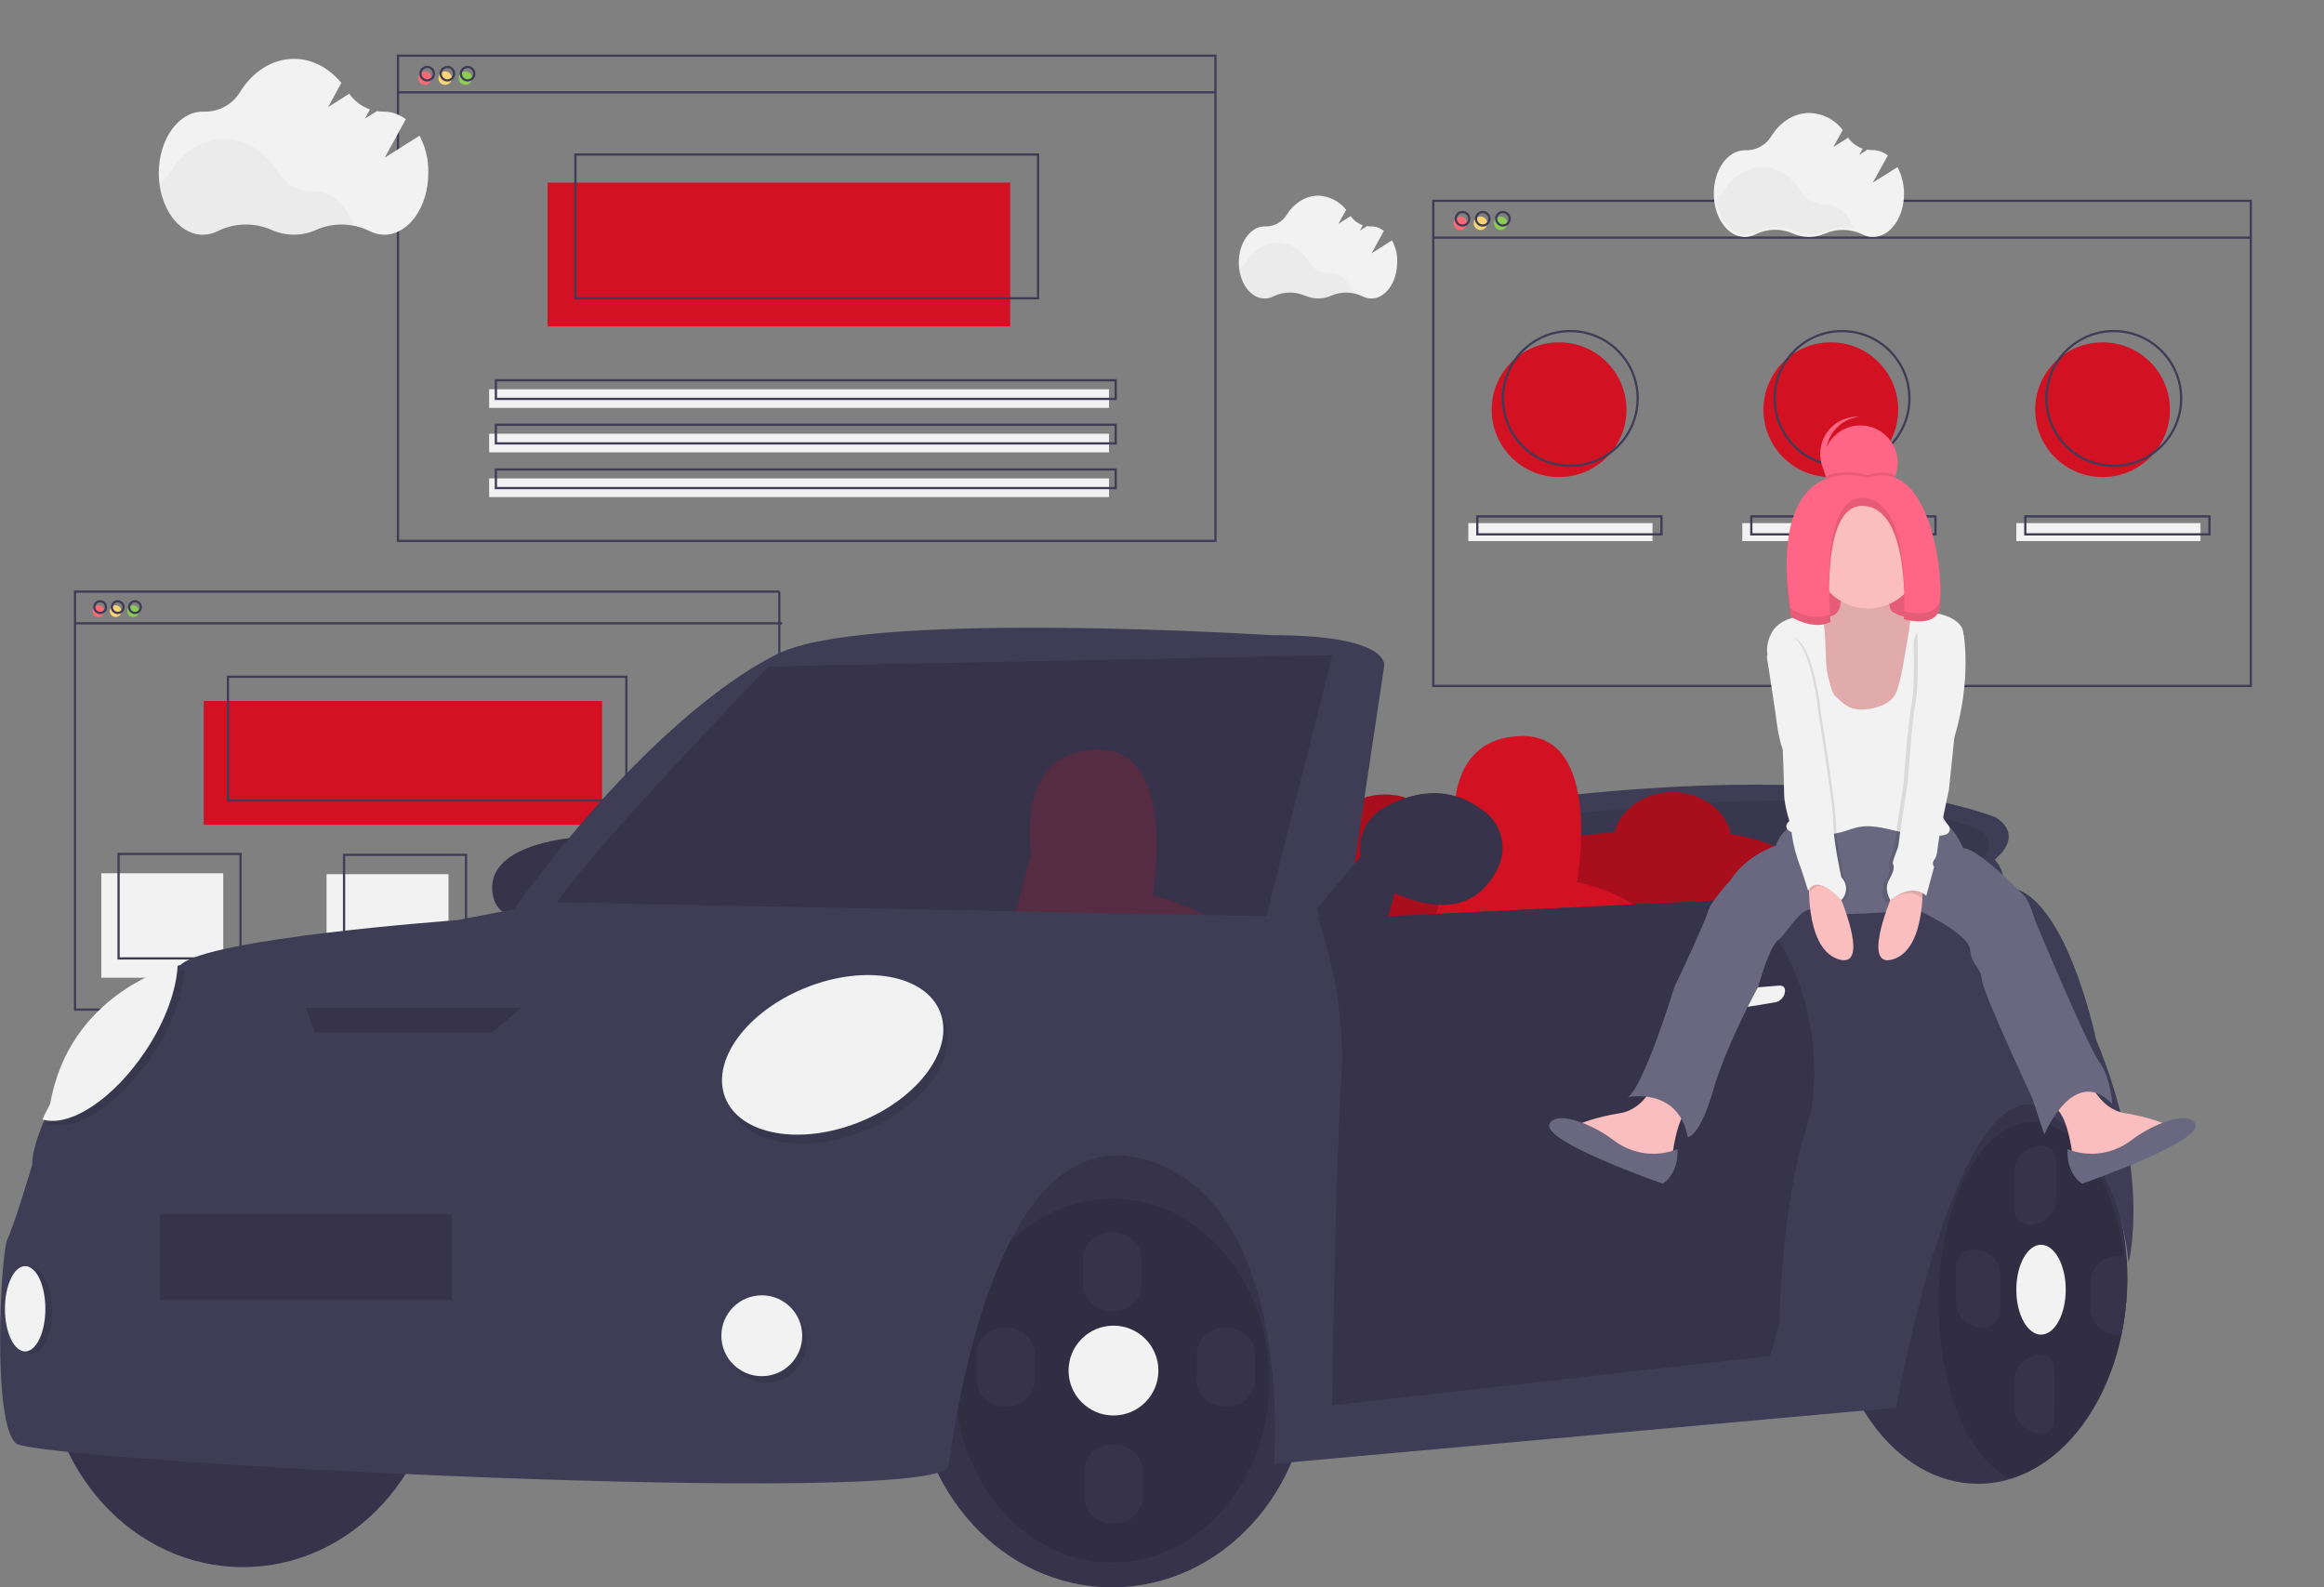 <?xml version="1.0" encoding="utf-8"?>
<!-- Generator: Adobe Illustrator 22.1.0, SVG Export Plug-In . SVG Version: 6.00 Build 0)  -->
<svg version="1.1" id="a1a4a747-966c-40c1-8b1e-379ad2323333"
	 xmlns="http://www.w3.org/2000/svg" xmlns:xlink="http://www.w3.org/1999/xlink" x="0px" y="0px" viewBox="0 0 1034.8 706.7"
	 style="enable-background:new 0 0 1034.8 706.7;" xml:space="preserve">
<rect x="0" y="0" width="1034.8" height="706.7" fill="#808080" stroke="none"/>
<style type="text/css">
	.st0{fill:none;stroke:#3F3D56;stroke-miterlimit:10;}
	.st1{fill:#F86B75;}
	.st2{fill:#FAD375;}
	.st3{fill:#8BCC55;}
	.st4{fill:#D21123;}
	.st5{fill:#F2F2F2;}
	.st6{opacity:3.000000e-02;enable-background:new    ;}
	.st7{fill:#36334A;}
	.st8{opacity:0.1;enable-background:new    ;}
	.st9{fill:#3F3D56;}
	.st10{opacity:0.2;enable-background:new    ;}
	.st11{opacity:0.2;fill:#D21123;enable-background:new    ;}
	.st12{fill:#FF6584;}
	.st13{fill:#FBBEBE;}
	.st14{fill:#696880;}
</style>
<polyline class="st0" points="347,263.4 347,449.5 33.4,449.5 33.4,263.4 347,263.4 "/>
<circle class="st1" cx="43.8" cy="272.1" r="2.6"/>
<circle class="st2" cx="51.5" cy="272.1" r="2.6"/>
<circle class="st3" cx="59.3" cy="272.1" r="2.6"/>
<rect x="90.7" y="312.1" class="st4" width="177.4" height="55.1"/>
<line class="st0" x1="33.4" y1="277.5" x2="348.3" y2="277.5"/>
<circle class="st0" cx="44.6" cy="270.3" r="2.6"/>
<circle class="st0" cx="52.4" cy="270.3" r="2.6"/>
<circle class="st0" cx="60.1" cy="270.3" r="2.6"/>
<rect x="101.5" y="301.3" class="st0" width="177.4" height="55.1"/>
<rect x="45.1" y="388.8" class="st5" width="54.3" height="46.5"/>
<rect x="145.4" y="389.2" class="st5" width="54.3" height="46.5"/>
<rect x="245.8" y="389.6" class="st5" width="54.3" height="46.5"/>
<rect x="52.8" y="380.2" class="st0" width="54.3" height="46.5"/>
<rect x="153.2" y="380.6" class="st0" width="54.3" height="46.5"/>
<rect x="253.5" y="381" class="st0" width="54.3" height="46.5"/>
<rect x="638.2" y="89.4" class="st0" width="364" height="216"/>
<circle class="st4" cx="694.2" cy="182.4" r="30"/>
<circle class="st4" cx="815.2" cy="182.4" r="30"/>
<circle class="st4" cx="936.2" cy="182.4" r="30"/>
<circle class="st1" cx="650.2" cy="99.4" r="3"/>
<circle class="st2" cx="659.2" cy="99.4" r="3"/>
<circle class="st3" cx="668.2" cy="99.4" r="3"/>
<line class="st0" x1="638.2" y1="105.8" x2="1002.2" y2="105.8"/>
<circle class="st0" cx="651.2" cy="97.4" r="3"/>
<circle class="st0" cx="660.2" cy="97.4" r="3"/>
<circle class="st0" cx="669.2" cy="97.4" r="3"/>
<circle class="st0" cx="699.2" cy="177.4" r="30"/>
<circle class="st0" cx="820.2" cy="177.4" r="30"/>
<circle class="st0" cx="941.2" cy="177.4" r="30"/>
<rect x="653.8" y="232.9" class="st5" width="82" height="8"/>
<rect x="775.8" y="232.9" class="st5" width="82" height="8"/>
<rect x="897.8" y="232.9" class="st5" width="82" height="8"/>
<rect x="657.8" y="229.9" class="st0" width="82" height="8"/>
<rect x="779.8" y="229.9" class="st0" width="82" height="8"/>
<rect x="901.8" y="229.9" class="st0" width="82" height="8"/>
<rect x="177.2" y="24.8" class="st0" width="364" height="216"/>
<circle class="st1" cx="189.2" cy="34.8" r="3"/>
<circle class="st2" cx="198.2" cy="34.8" r="3"/>
<circle class="st3" cx="207.2" cy="34.8" r="3"/>
<rect x="243.8" y="81.3" class="st4" width="206" height="64"/>
<line class="st0" x1="177.2" y1="41.1" x2="541.2" y2="41.1"/>
<circle class="st0" cx="190.2" cy="32.8" r="3"/>
<circle class="st0" cx="199.2" cy="32.8" r="3"/>
<circle class="st0" cx="208.2" cy="32.8" r="3"/>
<rect x="256.2" y="68.8" class="st0" width="206" height="64"/>
<rect x="217.8" y="173.3" class="st5" width="276" height="8.3"/>
<rect x="217.8" y="193.1" class="st5" width="276" height="8.3"/>
<rect x="217.8" y="213" class="st5" width="276" height="8.3"/>
<rect x="220.8" y="169.3" class="st0" width="276" height="8.3"/>
<rect x="220.8" y="189.1" class="st0" width="276" height="8.3"/>
<rect x="220.8" y="209" class="st0" width="276" height="8.3"/>
<title>fast car</title>
<path class="st5" d="M186.8,60.4l-15.5,9.8l9.4-17.1c-2.7-2.1-6-3.3-9.4-3.4H171c-1.1,0-2.2-0.1-3.2-0.2l-5.3,3.3l2.2-4.1
	c-3.7-1.3-7-3.8-9.2-7l-9.4,6l5.9-10.8c-5.5-6.6-12.9-10.7-21.1-10.7c-9.8,0-18.5,5.8-24.1,14.9c-3.4,5.5-9.5,8.8-16,8.6h-0.5
	c-10.8,0-19.6,12.3-19.6,27.4s8.8,27.4,19.6,27.4c2.4,0,4.7-0.6,6.8-1.7c7.4-3.6,16.1-3.8,23.7-0.5c6.4,2.9,13.7,2.9,20.1,0
	c7.5-3.3,16.1-3.1,23.5,0.5c2.1,1.1,4.4,1.7,6.7,1.7c10.8,0,19.6-12.3,19.6-27.4C190.9,71.2,189.5,65.5,186.8,60.4z"/>
<path class="st6" d="M157.5,100.4c-5.6-1.1-11.5-0.4-16.8,1.8c-6.4,2.9-13.7,2.9-20.1,0c-7.6-3.3-16.2-3.2-23.7,0.5
	c-2.1,1.1-4.4,1.7-6.8,1.7c-9.6,0-17.6-9.7-19.2-22.4c1.9-1.4,3.5-3.2,4.8-5.2c5.6-9.1,14.4-14.9,24.1-14.9c9.8,0,18.4,5.8,24,14.7
	c3.4,5.5,9.5,8.8,16,8.8h0.2C147.7,85.3,154.3,91.5,157.5,100.4z"/>
<path class="st5" d="M844.9,74.4l-11,6.9l6.7-12.1c-1.9-1.5-4.2-2.3-6.6-2.4h-0.2c-0.8,0-1.5,0-2.3-0.2l-3.7,2.4l1.6-2.8
	c-2.6-0.9-4.9-2.6-6.5-4.9l-6.6,4.2l4.2-7.6c-3.5-4.7-9-7.5-14.9-7.6c-6.9,0-13.1,4.1-17,10.5c-2.4,3.9-6.7,6.2-11.3,6.1h-0.4
	c-7.6,0-13.8,8.6-13.8,19.3s6.2,19.3,13.8,19.3c1.7,0,3.3-0.4,4.8-1.2c5.3-2.6,11.4-2.7,16.7-0.3c4.5,2,9.7,2,14.2,0
	c5.3-2.3,11.4-2.2,16.6,0.3c1.5,0.8,3.1,1.2,4.8,1.2c7.6,0,13.8-8.6,13.8-19.3C847.8,82.1,846.8,78,844.9,74.4z"/>
<path class="st6" d="M825.3,101.6c-4-0.7-8.1-0.3-11.8,1.3c-2.2,1-4.6,1.5-7.1,1.5c-2.4,0-4.8-0.5-7.1-1.5
	c-5.4-2.3-11.5-2.2-16.7,0.3c-1.5,0.8-3.1,1.2-4.8,1.2c-6.8,0-12.4-6.8-13.6-15.8c1.4-1,2.5-2.2,3.4-3.7c4-6.4,10.1-10.5,17-10.5
	c6.9,0,13,4.1,17,10.4c2.4,3.9,6.7,6.3,11.3,6.2h0.2C818.4,91,823.1,95.3,825.3,101.6z"/>
<path class="st5" d="M619.8,107l-9.1,5.8l5.5-10c-1.6-1.3-3.5-2-5.5-2h-0.2c-0.6,0-1.3,0-1.9-0.1l-3.1,2l1.3-2.4
	c-2.2-0.8-4.1-2.2-5.4-4.1l-5.5,3.5l3.5-6.3c-3-3.8-7.5-6.1-12.4-6.3c-5.7,0-10.9,3.4-14.2,8.7c-2,3.2-5.6,5.1-9.4,5h-0.3
	c-6.3,0-11.5,7.2-11.5,16s5.1,16.1,11.5,16.1c1.4,0,2.8-0.3,4-1c4.4-2.1,9.4-2.2,13.9-0.3c3.8,1.7,8.1,1.7,11.8,0
	c4.4-1.9,9.4-1.8,13.8,0.3c1.2,0.6,2.6,1,4,1c6.3,0,11.5-7.2,11.5-16.1C622.3,113.3,621.4,110,619.8,107z"/>
<path class="st6" d="M602.7,130.5c-3.3-0.6-6.7-0.3-9.8,1.1c-3.8,1.7-8.1,1.7-11.8,0c-4.4-2-9.5-1.9-13.9,0.3c-1.2,0.7-2.6,1-4,1
	c-5.6,0-10.3-5.7-11.3-13.1c1.1-0.8,2.1-1.8,2.8-3c3.3-5.3,8.4-8.7,14.2-8.7s10.8,3.4,14.1,8.6c2,3.2,5.5,5.2,9.3,5.1h0.1
	C596.9,121.6,600.8,125.2,602.7,130.5z"/>
<path class="st7" d="M947.2,569.2c0,1.7,0,3.4-0.1,5.1c-0.3,6.6-1.1,13.2-2.4,19.7c-6.6,32.1-25.5,57.1-49.4,64.4
	c-4.7,1.5-9.7,2.2-14.6,2.2c-36.7,0-66.5-41-66.5-91.5s29.8-91.5,66.5-91.5c34.5,0,62.8,36.1,66.2,82.2
	C947.1,563,947.2,566.1,947.2,569.2z"/>
<path class="st8" d="M947.1,574.3c-0.3,6.6-1.1,13.2-2.4,19.7c-6.6,32.1-25.5,57.1-49.4,64.4c-18.5-8.5-32.1-40.3-32.1-78.3
	c0-44.5,18.8-80.5,42-80.5c19.5,0,35.8,25.4,40.6,59.9C946.5,564.3,946.9,569.3,947.1,574.3z"/>
<path class="st9" d="M613.2,366.7c0,0,180-37,275-3c0,0,14,7,0,19c0,0,13.2,14-9.9,19l-91.8,5.6l-173.3-17.6V366.7z"/>
<path class="st8" d="M644.8,371.4c0,0,154.1-31.7,235.5-2.6c0,0,12,6,0,16.3c0,0,11.3,12-8.5,16.3l-78.6,4.8l-148.3-15.1V371.4z"/>
<path class="st4" d="M820.2,426.7l-12-24c0,0,5.3-24.3-37.5-31.4c-2.4-10.6-13.1-18.6-26-18.6c-12.6,0-23.1,7.6-25.8,17.8
	c-6.1,0.5-12.7,1.2-19.7,2.2l-9.8,52.4l-1.2-2.4c0,0,6.2-28.7-49.8-32.9c3.1-3.7,4.7-8.3,4.8-13.1c0-12.7-11.9-23-26.5-23
	s-26.5,10.3-26.5,23c0,5.2,2,10.2,5.6,14.1c-5.2,0.5-10.8,1.1-16.6,1.9l-11,59l51,7l81-12l-7.2-14.3l46.2,6.3L820.2,426.7z"/>
<path class="st10" d="M820.2,426.7l-12-24c0,0,5.3-24.3-37.5-31.4c-2.4-10.6-13.1-18.6-26-18.6c-12.6,0-23.1,7.6-25.8,17.8
	c-6.1,0.5-12.7,1.2-19.7,2.2l-9.8,52.4l-1.2-2.4c0,0,6.2-28.7-49.8-32.9c3.1-3.7,4.7-8.3,4.8-13.1c0-12.7-11.9-23-26.5-23
	s-26.5,10.3-26.5,23c0,5.2,2,10.2,5.6,14.1c-5.2,0.5-10.8,1.1-16.6,1.9l-11,59l51,7l81-12l-7.2-14.3l46.2,6.3L820.2,426.7z"/>
<path class="st4" d="M648.2,373.6c0,0-8-44.9,29-45.9s25,65,25,65s28,6,30,17c2,11-97,14-97,14L648.2,373.6z"/>
<path class="st7" d="M583.2,610.7c0,53-39.4,96-88,96s-88-43-88-96s39.9-104.5,88.5-104.5S583.2,557.7,583.2,610.7z"/>
<ellipse class="st8" cx="495.2" cy="614.7" rx="70" ry="81"/>
<ellipse class="st7" cx="108.2" cy="601.7" rx="88" ry="96"/>
<path class="st7" d="M258.2,372.7c0,0-41,2-39,24c2,22,35,6,35,6L258.2,372.7z"/>
<path class="st9" d="M599.4,409.4l16.9-112.6c0,0,4-14-50-14c0,0-173-11-217,7c0,0-51,19-122,117
	C227.2,406.7,592.4,415.4,599.4,409.4z"/>
<path class="st7" d="M593.2,291.7l-31,123l-19.4-0.5l-92-2.2l-205.2-5c-0.6-9.7,96.6-110.3,96.6-110.3L593.2,291.7z"/>
<path class="st11" d="M450.8,412l8.4-32.4c0,0-8-44.9,29-45.9s25,65,25,65s25.5,5.5,29.6,15.5L450.8,412z"/>
<path class="st9" d="M947.8,562.2c-6-58-43.5-70.5-43.5-70.5c-36-2-60,135-60,135l-277,25c0,0,9.5-116.5-57.5-135.5
	c-67-19-84.5,117.5-87.5,136.5s-404-2-415-10s-7-85-4-91s11-33,11-33c0-6.4,3.1-14.6,5.6-20.2c1.8-4,3.4-6.8,3.4-6.8
	c8.7-49.3,53.8-61.2,56.8-62h0.2c12-12,123-20,123-20l42-8l341.5,6.7l14.5,0.3l173.6-8.3l117.4-5.6c27,0,41,68,41,68
	C958.2,522.7,947.8,562.2,947.8,562.2z"/>
<ellipse transform="matrix(0.928 -0.373 0.373 0.928 -149.78 173.382)" class="st8" cx="372.8" cy="473.4" rx="51.5" ry="32.2"/>
<ellipse transform="matrix(0.928 -0.373 0.373 0.928 -148.429 172.346)" class="st5" cx="370.8" cy="469.4" rx="51.5" ry="32.2"/>
<path class="st8" d="M82.1,431.7c-0.5,11-5.4,24.9-14.3,38.2c-14.3,21.5-33.8,34.2-45.9,30.5c1.8-4,3.4-6.8,3.4-6.8
	C33.9,444.4,79.1,432.5,82.1,431.7z"/>
<path class="st5" d="M79.1,429.7c-0.5,11-5.4,24.9-14.3,38.2c-14.3,21.5-33.8,34.2-45.9,30.5c1.8-4,3.4-6.8,3.4-6.8
	C30.9,442.4,76.1,430.5,79.1,429.7z"/>
<polygon class="st7" points="219.2,459.7 140.2,459.7 136.2,448.7 232.2,448.7 "/>
<rect x="71.2" y="540.7" class="st7" width="130" height="38"/>
<circle class="st8" cx="341.2" cy="597.7" r="18"/>
<circle class="st5" cx="339.2" cy="594.7" r="18"/>
<ellipse class="st8" cx="14.2" cy="583.7" rx="9" ry="19"/>
<ellipse class="st5" cx="11.2" cy="582.7" rx="9" ry="19"/>
<path class="st7" d="M804.2,502.7c-11,34-12,87-12,87l-4,14l-195,22c0,0,1-98,4-144c2.1-32.5-5.7-59.9-10.5-73.3l14.5,0.3l173.6-8.3
	C803.8,420.7,814.1,472.2,804.2,502.7z"/>
<path class="st5" d="M759.8,441.4c-2.7,0.2-4.8,2.5-4.6,5.2c0,0.2,0,0.3,0.1,0.5c0.2,1.1,0.9,2.1,2,2.6c3.2,1.6,24.7-2,32.9-3.4
	c2.5-0.4,4.4-2.4,4.6-4.9c0.1-1.4-0.4-2.6-2.5-2.6L759.8,441.4z"/>
<path class="st7" d="M586.2,404.7c0,0,5,22,29,15l8-31l-16-9L586.2,404.7z"/>
<path class="st7" d="M615.6,360c11-6.5,28.5-12.2,45.7,1.5c7.4,5.8,9.8,16,5.9,24.5c-5.7,12.2-19.1,25.5-50.4,9.6
	c-3.1-1.6-5.7-3.9-7.6-6.7l-0.2-0.2c-6.2-9.4-3.6-21.9,5.7-28.1C615.1,360.4,615.4,360.2,615.6,360z"/>
<circle class="st5" cx="495.8" cy="610.2" r="20"/>
<ellipse class="st5" cx="908.8" cy="574.2" rx="11" ry="20"/>
<path class="st7" d="M494.2,548.7h2c6.6,0,12,5.4,12,12v11c0,6.6-5.4,12-12,12h-2c-6.6,0-12-5.4-12-12v-11
	C482.2,554.1,487.6,548.7,494.2,548.7z"/>
<path class="st7" d="M908.8,510.2L908.8,510.2c3.9,0,7,3.1,7,7v16c0,6.6-5.4,12-12,12l0,0c-3.9,0-7-3.1-7-7v-16
	C896.8,515.6,902.1,510.2,908.8,510.2z"/>
<path class="st7" d="M908.8,638.2L908.8,638.2c-6.6,0-12-5.4-12-12v-11c0-6.6,5.4-12,12-12l0,0c6.6,0,6,5.4,6,12v11
	C914.7,632.8,915.4,638.2,908.8,638.2z"/>
<path class="st7" d="M878.8,556.2L878.8,556.2c6.6,0,12,5.4,12,12v15c0,4.4-3.6,8-8,8l0,0c-6.6,0-12-5.4-12-12v-15
	C870.8,559.8,874.3,556.2,878.8,556.2z"/>
<path class="st7" d="M947.2,569.2c0,1.7,0,3.4-0.1,5.1c-0.3,6.6-1.1,13.2-2.4,19.7c-0.7,0.1-1.3,0.2-2,0.2c-6.6,0-12-5.4-12-12v-11
	c0-6.6,5.4-12,12-12c1,0,2.1,0.1,3.1,0.4c0.4,0.1,0.7,0.2,1.1,0.3C947.1,563,947.2,566.1,947.2,569.2z"/>
<path class="st7" d="M544.8,591.2h2c6.6,0,12,5.4,12,12v11c0,6.6-5.4,12-12,12h-2c-6.6,0-12-5.4-12-12v-11
	C532.8,596.6,538.1,591.2,544.8,591.2z"/>
<path class="st7" d="M446.8,591.2h2c6.6,0,12,5.4,12,12v11c0,6.6-5.4,12-12,12h-2c-6.6,0-12-5.4-12-12v-11
	C434.8,596.6,440.1,591.2,446.8,591.2z"/>
<path class="st7" d="M494.8,643.2h2c6.6,0,12,5.4,12,12v11c0,6.6-5.4,12-12,12h-2c-6.6,0-12-5.4-12-12v-11
	C482.8,648.6,488.1,643.2,494.8,643.2z"/>
<path class="st12" d="M845,206c0,1.9-0.3,3.8-1,5.6c-3.1,8.6-12.6,13.1-21.2,10c-4.5-1.6-8.1-5.1-9.9-9.6c-0.8-1.9-1.1-3.9-1.1-6
	c0-9.2,7.4-16.6,16.6-16.6C837.5,189.4,845,196.9,845,206L845,206z"/>
<path class="st12" d="M815.2,210.1c-4.4-8-1.6-18.1,6.5-22.6c0,0,0,0,0,0c1.9-1,3.9-1.7,6-2c-9.2-0.3-16.9,6.8-17.2,16
	c-0.3,9.2,6.8,16.9,16,17.2c0.9,0,1.7,0,2.6-0.1C823.2,218.4,818,215.2,815.2,210.1z"/>
<rect x="807.7" y="229.1" class="st12" width="44.5" height="69.4"/>
<rect x="808.7" y="227.1" class="st8" width="44.5" height="69.4"/>
<path class="st13" d="M737.4,480.8c0,0-4.7,13-16,14.8s-17.8,4.7-17.8,4.7l26.7,17.2l14.2-1.8c0,0,1.8-18.4,7.7-22.5
	S737.4,480.8,737.4,480.8z"/>
<path class="st13" d="M930.1,480.8c0,0,4.7,13,16,14.8s17.8,4.8,17.8,4.8l-26.7,17.2l-14.2-1.8c0,0-1.8-18.4-7.7-22.5
	S930.1,480.8,930.1,480.8z"/>
<path class="st14" d="M800.2,365.8c0,0-7.1,3.6-9.5,10.7c0,0-13,4.1-20.2,15.4c0,0-8.9,9.5-10.1,14.2s-14.8,33.2-14.8,33.2
	s-13.6,44.5-20.8,49.2c0,0,22.5-4.8,26.7,17.8c0,0,5.3,0,11.3-20.8s20.1-46.2,20.1-46.2s4.8-17.8,8.9-20.8s10.7-16.6,16.6-13
	s45.1-0.6,45.1-0.6s23.1,10.7,23.7,17.8s4.8,7.7,5.3,13.6s22.5,52.8,22.5,52.8s4.2,13,5.3,16c0,0,13-31.4,30.2-13.6
	c0,0-0.6-11.9-5.9-19s-28.5-62.9-28.5-62.9s-2.4-8.3-4.7-10.7s-20.8-21.3-27.3-21.3c0,0-3.6-8.9-7.7-10.1L800.2,365.8z"/>
<path class="st14" d="M746.9,511.6c-9.4,3.8-20.1,2.3-28.2-3.8c-3.9-3-8.1-5.4-12.6-7.3c-6.3-2.5-13.8-4.4-16.1-0.2
	c-4.2,7.7,50.4,26.7,50.4,26.7S747.5,522.9,746.9,511.6z"/>
<path class="st14" d="M920.6,511.6c9.4,3.8,20.1,2.3,28.2-3.8c3.9-3,8.1-5.4,12.6-7.3c6.3-2.5,13.8-4.4,16.1-0.2
	c4.2,7.7-50.4,26.7-50.4,26.7S920,522.9,920.6,511.6z"/>
<path class="st13" d="M819.6,268.3c-0.2,2.1-0.9,4.3-2.7,5.4c-1.4,0.9-3.3,0.8-4.9,1.2c-3.5,0.9-6.4,3.4-7.8,6.8
	c-1.3,3.4-1.6,7-0.7,10.5c0.4,1.7,0.9,3.4,1.5,5.1c1.8,4.9,3.8,9.8,7.1,13.9c2.8,3.2,5.9,6.2,9.3,8.8c2.1,1.7,4.3,3.5,6.9,4.3
	c1.8,0.5,3.6,0.7,5.4,0.7c2.2,0.1,4.6,0.2,6.6-0.9c3-1.7,3.9-5.6,5.5-8.6c1.4-2.6,3.5-4.8,4.7-7.5c0.9-2.1,1.6-4.3,2-6.5l2.8-12.3
	c1-4.5,1.9-9.5-0.6-13.3c-0.2-0.3-0.4-0.6-0.7-0.8c-0.5-0.2-1-0.2-1.5-0.2c-3.2,0.2-6.4-0.5-9.2-2.1c-0.4-0.2-0.8-0.5-1.2-0.9
	c-0.4-0.6-0.7-1.4-0.7-2.1c-0.3-1.5-0.7-3-1.3-4.5c-0.2-0.5-0.5-1-0.9-1.3c-0.4-0.3-0.9-0.4-1.4-0.5c-4.3-0.7-8.6-1.2-12.9-1.4
	c-1.4-0.1-3.6-0.6-4.5,0.6S819.8,266.8,819.6,268.3z"/>
<path class="st8" d="M819.6,268.3c-0.2,2.1-0.9,4.3-2.7,5.4c-1.4,0.9-3.3,0.8-4.9,1.2c-3.5,0.9-6.4,3.4-7.8,6.8
	c-1.3,3.4-1.6,7-0.7,10.5c0.4,1.7,0.9,3.4,1.5,5.1c1.8,4.9,3.8,9.8,7.1,13.9c2.8,3.2,5.9,6.2,9.3,8.8c2.1,1.7,4.3,3.5,6.9,4.3
	c1.8,0.5,3.6,0.7,5.4,0.7c2.2,0.1,4.6,0.2,6.6-0.9c3-1.7,3.9-5.6,5.5-8.6c1.4-2.6,3.5-4.8,4.7-7.5c0.9-2.1,1.6-4.3,2-6.5l2.8-12.3
	c1-4.5,1.9-9.5-0.6-13.3c-0.2-0.3-0.4-0.6-0.7-0.8c-0.5-0.2-1-0.2-1.5-0.2c-3.2,0.2-6.4-0.5-9.2-2.1c-0.4-0.2-0.8-0.5-1.2-0.9
	c-0.4-0.6-0.7-1.4-0.7-2.1c-0.3-1.5-0.7-3-1.3-4.5c-0.2-0.5-0.5-1-0.9-1.3c-0.4-0.3-0.9-0.4-1.4-0.5c-4.3-0.7-8.6-1.2-12.9-1.4
	c-1.4-0.1-3.6-0.6-4.5,0.6S819.8,266.8,819.6,268.3z"/>
<path class="st5" d="M811.6,275.4c-2.3-0.7-4.7-1.1-7.1-1.1c-5.7-0.1-11.8,1.8-15.1,6.5c-2.2,3.4-3.1,7.5-2.3,11.5
	c0.8,3.9,2.6,7.6,5.2,10.7c1.5,1.6,2.9,3.4,4,5.2c1.6,3,1.6,6.6,2,10c1,8.1,4.5,15.8,5.8,23.8s0.2,17.4-6.2,22.6
	c-1.1,0.9-2.4,1.8-2.5,3.1c-0.2,2.2,2.7,3.1,4.9,3.3c6.5,0.6,13.3,1.2,19.6-0.5c2.6-0.7,5.2-1.8,7.8-2.3c6.8-1.3,13.7,1.3,20.5,2.6
	c4.9,0.8,9.9,1.2,14.9,1.2c1.2,0.1,2.3-0.1,3.4-0.5c1.1-0.4,1.8-1.5,1.7-2.7c-0.2-0.8-0.6-1.4-1.2-2c-3.4-4.3-4.5-9.9-5.4-15.3
	l-3.1-18.1c-1.7-9.7-3.3-20.2,1.3-28.9c3.3-6.2,9.4-10.6,12.8-16.8c1.2-1.9,1.8-4.1,1.6-6.3c-0.5-3.1-3.3-5.3-6.2-6.6
	c-5.5-2.5-11.7-2.7-17.4-0.6c0.1,4.3-1,8.7-1.7,13l-1.2,7c-0.6,4.1-1.5,8.2-2.7,12.2c-0.4,1.6-1.2,3.1-2.2,4.4
	c-1.1,1.2-2.4,2.1-3.8,2.8c-3.2,1.5-6.6,2.3-10.2,2.3c-1.5,0-3-0.2-4.5-0.7c-2.4-0.9-4.3-2.6-6.2-4.4c-0.6-0.5-1.2-1.1-1.6-1.8
	c-0.5-0.8-0.9-1.7-1.1-2.7c-0.8-2.4-1.4-4.9-1.9-7.5c-0.3-1.9-0.4-3.9-0.5-5.9C812.8,287.4,812.8,280.9,811.6,275.4z"/>
<path class="st13" d="M805.6,390.1c0,0-2.4,31.4,12.5,36.8s1.8-26.1,1.8-26.1l-4.7-9.5L805.6,390.1z"/>
<path class="st13" d="M856,390.1c0,0,2.4,31.4-12.5,36.8s-1.8-26.1-1.8-26.1l4.7-9.5L856,390.1z"/>
<path class="st8" d="M792.5,285.2l-4.7,7.7c0,0,4.2,26.7,4.7,31.4c0.5,3.4,1.3,6.8,2.4,10.1c0,0,0.6,14.2,0.6,19.6s3,14.2,3,14.2
	c0.4,5,1.4,10,3,14.8c2.4,6.5,4.8,14.2,4.8,14.2s3-8.3,14.8,4.1c2.7-2.8,2.7-7.3,0-10.1c0,0-3.6-16-3.6-24.3s-6.5-48-6.5-48
	S806.8,273.9,792.5,285.2z"/>
<path class="st5" d="M791.4,284.6l-4.7,7.7c0,0,4.2,26.7,4.7,31.4c0.5,3.4,1.3,6.8,2.4,10.1c0,0,0.6,14.2,0.6,19.6s3,14.2,3,14.2
	c0.4,5,1.4,10,3,14.8c2.4,6.5,4.7,14.2,4.7,14.2s3-8.3,14.8,4.1c2.8-2.8,2.8-7.3,0-10.1c0,0-3.6-16-3.6-24.3s-6.5-48-6.5-48
	S805.6,273.4,791.4,284.6z"/>
<path class="st8" d="M869.6,280.4l3,3.5c0,0,3.5,20.2-4.2,45.7l-2.4,23.1c0,0-4.2,19.6-4.8,24.3s-0.6,5.3-1.8,7.1
	c-0.8,0.9-0.8,2.1,0,3l-3.6,13c0,0-5.3-6.5-16,1.8c0,0-3-4.8-0.6-8.9s2.4-5.9,1.8-7.1s2.4-7.1,2.4-8.3s4.2-28.5,4.2-28.5
	s1.8-26.7,3.6-35.6c1.1-5.5,1.1-17.7,0.9-26.2c-0.2-8.9,10.6-13.8,17-7.5C869.3,280.1,869.4,280.2,869.6,280.4z"/>
<path class="st5" d="M871.4,279.2l3,3.5c0,0,3.5,20.2-4.2,45.7l-2.4,23.1c0,0-4.2,19.6-4.8,24.3s-0.6,5.3-1.8,7.1
	c-0.7,0.9-0.7,2.1,0,3l-3.5,13c0,0-5.3-6.5-16,1.8c0,0-3-4.7-0.6-8.9s2.4-5.9,1.8-7.1s2.4-7.1,2.4-8.3s4.2-28.5,4.2-28.5
	s1.8-26.7,3.5-35.6s0.6-35.6,0.6-35.6S863.1,270.4,871.4,279.2z"/>
<circle class="st13" cx="831.7" cy="247.2" r="23.7"/>
<path class="st8" d="M844,211.6c-3.1,8.6-12.6,13.1-21.2,10c-4.5-1.6-8.1-5.1-9.9-9.6c9.2-3.7,18.7-0.4,18.7-0.4
	C836.4,210,840.5,210.1,844,211.6z"/>
<path class="st12" d="M831.7,212.8c0,0-45.7-16-34.4,61.7c0,0,10.1,6.5,17.8,2.4c0,0-5.3-54,15.4-51.6s17.2,50.4,17.2,50.4
	s11.9,3.6,15.4-3S861.9,202.1,831.7,212.8z"/>
<path class="st8" d="M830.5,221.7c-14.2-1.6-16.2,23.3-16,39c0.2-15.7,2.8-37,16-35.5c14.8,1.7,17.2,26.6,17.4,40.8
	C848.1,253.1,846.6,223.6,830.5,221.7z"/>
<path class="st8" d="M797.3,270.9c-1-6.8-1.6-13.7-1.8-20.6c0,8.1,0.5,16.1,1.8,24.1c0,0,10.1,6.5,17.8,2.4c0,0-0.1-1.3-0.3-3.4
	C807.1,277.4,797.3,270.9,797.3,270.9z"/>
<path class="st8" d="M863.1,269.1c-3.3,6.1-13.8,3.4-15.2,3c-0.1,2.2-0.2,3.5-0.2,3.5s11.9,3.6,15.4-3c0.7-1.4,1.1-5.1,1-10.2
	C864,265.8,863.6,268.1,863.1,269.1z"/>
</svg>

